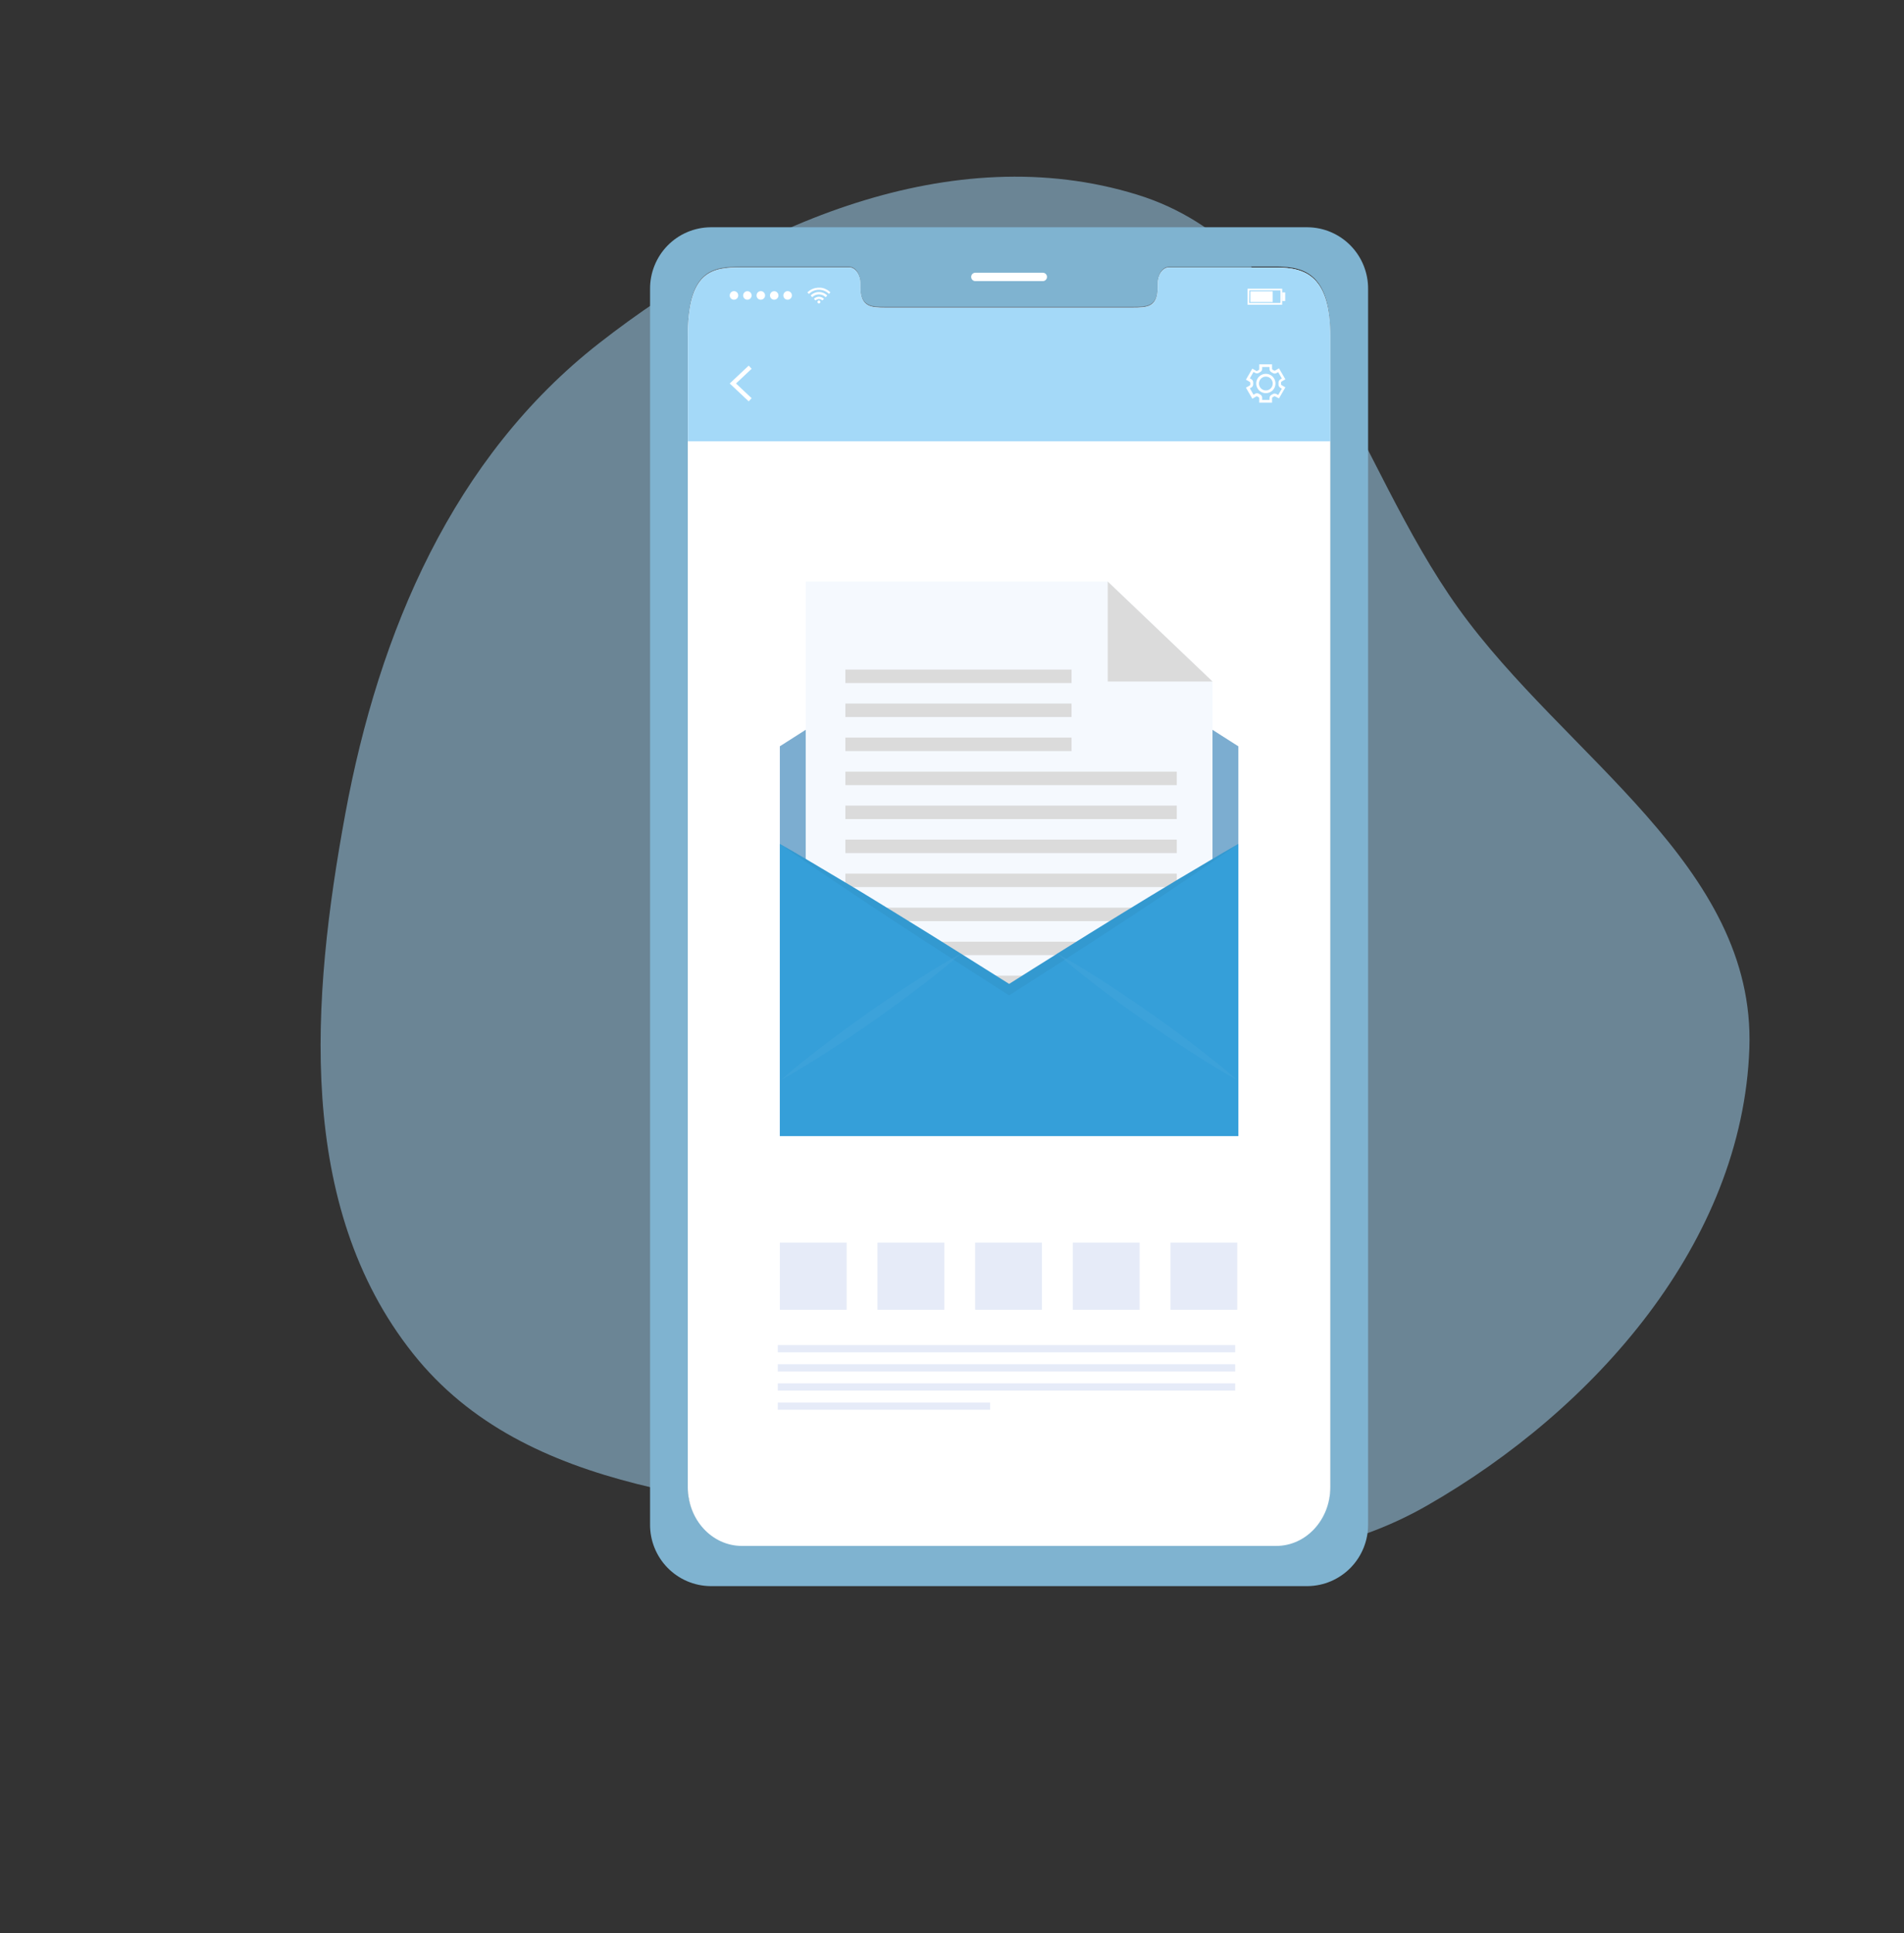 <svg xmlns="http://www.w3.org/2000/svg" width="471" height="478" viewBox="0 0 471 478" fill="none"><rect x="0" y="0" width="471" height="478" fill="#333333" stroke="none"/><path d="M432.749 259.222C431.055 307.104 394.595 348.503 352.947 372.318C314.571 394.262 269.235 384.255 225.559 377.697C180.749 370.968 130.282 370.101 102.135 334.654C73.168 298.175 76.965 247.07 85.422 201.215C93.726 156.191 112.091 113.091 148.202 84.869C185.909 55.401 235.628 34.044 281.301 48.133C324.238 61.378 334.621 113.969 360.794 150.449C387.139 187.169 434.347 214.025 432.749 259.222Z" fill="#A4D9F8" fill-opacity="0.5"></path><g clip-path="url(#clip0_10_584)"><path d="M323.476 56.198H175.757C173.776 56.216 171.819 56.626 169.996 57.403C168.172 58.181 166.52 59.312 165.132 60.731C163.744 62.151 162.648 63.831 161.906 65.676C161.165 67.52 160.793 69.494 160.81 71.483V376.904C160.774 380.923 162.328 384.791 165.131 387.659C167.934 390.527 171.756 392.16 175.757 392.198H323.476C327.477 392.157 331.299 390.524 334.102 387.657C336.906 384.79 338.463 380.923 338.432 376.904V71.483C338.465 67.465 336.909 63.597 334.104 60.731C331.3 57.865 327.477 56.234 323.476 56.198V56.198ZM329.08 367.466C329.08 375.504 323.087 382.014 315.699 382.014H183.525C176.11 382.014 170.117 375.513 170.117 367.466V83.059C170.117 66.691 176.11 65.891 183.525 65.891H210.023C211.562 65.891 212.82 67.646 212.82 69.819V70.729C212.82 75.83 215.6 75.848 219.004 75.848H280.22C283.661 75.848 286.422 75.848 286.422 70.729V69.838C286.422 67.664 287.671 65.909 289.228 65.909H315.699C323.087 65.909 329.08 68.083 329.08 83.077V367.466Z" fill="#7FB3D0"></path><path d="M329.089 83.313V367.711C329.089 375.749 323.096 382.26 315.708 382.26H183.534C176.128 382.26 170.135 375.749 170.135 367.711V83.313C170.135 66.946 176.128 66.137 183.534 66.137H210.014C211.553 66.137 212.811 67.892 212.811 70.065V70.974C212.811 76.066 215.59 76.084 218.994 76.084H280.211C283.651 76.084 286.413 76.084 286.413 70.974V70.065C286.413 67.892 287.662 66.137 289.219 66.137H315.69C323.096 66.137 329.089 68.31 329.089 83.313Z" fill="white"></path><path d="M329.089 83.313V109.119H170.153V83.313C170.153 66.946 176.146 66.137 183.552 66.137H210.032C211.571 66.137 212.829 67.892 212.829 70.074V70.983C212.829 76.084 215.609 76.103 219.013 76.103H280.23C283.67 76.103 286.431 76.103 286.431 70.983V70.074C286.431 67.892 287.671 66.137 289.237 66.137H315.709C323.096 66.137 329.089 68.319 329.089 83.313Z" fill="#A4D9F8"></path><path d="M257.968 69.51H241.274C241 69.51 240.738 69.401 240.544 69.207C240.351 69.012 240.242 68.749 240.242 68.474C240.242 68.199 240.351 67.935 240.544 67.741C240.738 67.546 241 67.437 241.274 67.437H257.968C258.242 67.437 258.504 67.546 258.698 67.741C258.891 67.935 259 68.199 259 68.474C259 68.749 258.891 69.012 258.698 69.207C258.504 69.401 258.242 69.51 257.968 69.51V69.51Z" fill="white"></path><path d="M205.451 72.275L205.198 72.529C205.143 72.575 205.098 72.629 205.053 72.674C204.729 72.349 204.344 72.09 203.921 71.914C203.498 71.738 203.044 71.647 202.586 71.647C202.127 71.647 201.674 71.738 201.25 71.914C200.827 72.09 200.443 72.349 200.119 72.674L199.974 72.565L199.72 72.311L200.046 72.02C200.277 71.83 200.529 71.668 200.798 71.538C201.11 71.383 201.442 71.273 201.785 71.211C201.948 71.211 202.11 71.165 202.282 71.138H202.717H203.052C203.361 71.174 203.665 71.247 203.957 71.356C204.17 71.436 204.376 71.534 204.573 71.647C204.784 71.764 204.981 71.905 205.161 72.065L205.433 72.302L205.451 72.275Z" fill="white"></path><path d="M200.934 73.475L200.526 73.075C200.796 72.801 201.116 72.584 201.47 72.436C201.823 72.287 202.203 72.211 202.586 72.211C202.969 72.211 203.348 72.287 203.702 72.436C204.055 72.584 204.376 72.801 204.645 73.075L204.238 73.484C204.022 73.265 203.764 73.091 203.481 72.972C203.197 72.853 202.893 72.792 202.586 72.792C202.278 72.792 201.974 72.853 201.691 72.972C201.407 73.091 201.15 73.265 200.934 73.484V73.475Z" fill="white"></path><path d="M203.831 73.893L203.432 74.293C203.321 74.181 203.189 74.092 203.044 74.032C202.899 73.971 202.743 73.94 202.586 73.94C202.429 73.94 202.273 73.971 202.128 74.032C201.982 74.092 201.85 74.181 201.739 74.293L201.341 73.893C201.504 73.727 201.697 73.596 201.911 73.506C202.125 73.416 202.354 73.37 202.586 73.37C202.818 73.37 203.047 73.416 203.261 73.506C203.474 73.596 203.668 73.727 203.831 73.893V73.893Z" fill="white"></path><path d="M202.952 74.657C202.954 74.731 202.934 74.804 202.894 74.866C202.855 74.929 202.797 74.978 202.73 75.008C202.662 75.037 202.587 75.046 202.515 75.033C202.442 75.019 202.375 74.984 202.322 74.933C202.269 74.881 202.233 74.815 202.218 74.742C202.203 74.669 202.21 74.594 202.238 74.525C202.265 74.457 202.313 74.398 202.374 74.357C202.435 74.315 202.507 74.293 202.581 74.293C202.63 74.292 202.678 74.3 202.723 74.318C202.768 74.336 202.809 74.362 202.843 74.396C202.878 74.43 202.905 74.471 202.924 74.516C202.943 74.56 202.952 74.608 202.952 74.657Z" fill="white"></path><path d="M180.51 73.047C180.51 72.837 180.572 72.63 180.689 72.455C180.806 72.28 180.972 72.144 181.166 72.064C181.36 71.983 181.573 71.963 181.779 72.005C181.985 72.046 182.173 72.149 182.321 72.298C182.469 72.448 182.569 72.638 182.609 72.845C182.649 73.052 182.627 73.267 182.545 73.461C182.463 73.655 182.326 73.821 182.151 73.936C181.975 74.052 181.77 74.113 181.56 74.111C181.421 74.111 181.284 74.084 181.156 74.03C181.028 73.977 180.912 73.898 180.814 73.799C180.717 73.7 180.639 73.583 180.587 73.454C180.535 73.325 180.509 73.187 180.51 73.047V73.047Z" fill="white"></path><path d="M183.832 73.047C183.834 72.839 183.897 72.636 184.014 72.464C184.13 72.292 184.295 72.158 184.487 72.079C184.679 72.001 184.89 71.981 185.093 72.023C185.296 72.065 185.482 72.166 185.628 72.314C185.774 72.462 185.873 72.65 185.913 72.854C185.953 73.058 185.932 73.27 185.852 73.462C185.772 73.654 185.637 73.819 185.465 73.934C185.292 74.049 185.09 74.111 184.882 74.111C184.744 74.111 184.606 74.084 184.478 74.03C184.35 73.977 184.234 73.898 184.137 73.799C184.039 73.7 183.962 73.583 183.91 73.454C183.857 73.325 183.831 73.187 183.832 73.047V73.047Z" fill="white"></path><path d="M187.146 73.047C187.146 72.837 187.208 72.631 187.324 72.456C187.441 72.281 187.606 72.145 187.8 72.064C187.993 71.984 188.206 71.963 188.412 72.004C188.617 72.045 188.806 72.146 188.954 72.295C189.102 72.444 189.203 72.633 189.244 72.84C189.285 73.046 189.264 73.26 189.184 73.454C189.103 73.649 188.968 73.815 188.793 73.932C188.619 74.049 188.414 74.111 188.205 74.111C188.066 74.112 187.927 74.086 187.798 74.033C187.669 73.98 187.552 73.901 187.453 73.802C187.355 73.703 187.277 73.585 187.224 73.456C187.171 73.326 187.145 73.187 187.146 73.047V73.047Z" fill="white"></path><path d="M190.468 73.047C190.47 72.839 190.533 72.636 190.65 72.464C190.766 72.292 190.931 72.158 191.123 72.079C191.315 72.001 191.526 71.981 191.729 72.023C191.932 72.065 192.118 72.166 192.264 72.314C192.41 72.462 192.509 72.65 192.549 72.854C192.589 73.058 192.568 73.27 192.488 73.462C192.408 73.654 192.273 73.819 192.101 73.934C191.928 74.049 191.726 74.111 191.518 74.111C191.38 74.111 191.242 74.084 191.114 74.03C190.986 73.977 190.87 73.898 190.773 73.799C190.675 73.7 190.598 73.583 190.546 73.454C190.493 73.325 190.467 73.187 190.468 73.047V73.047Z" fill="white"></path><path d="M193.782 73.047C193.782 72.837 193.844 72.63 193.961 72.455C194.078 72.28 194.244 72.144 194.438 72.064C194.632 71.983 194.845 71.963 195.051 72.005C195.257 72.046 195.445 72.149 195.593 72.298C195.741 72.448 195.841 72.638 195.881 72.845C195.921 73.052 195.898 73.267 195.817 73.461C195.735 73.655 195.598 73.821 195.423 73.936C195.247 74.052 195.042 74.113 194.832 74.111C194.693 74.111 194.556 74.084 194.428 74.03C194.3 73.977 194.184 73.898 194.086 73.799C193.989 73.7 193.911 73.583 193.859 73.454C193.807 73.325 193.781 73.187 193.782 73.047V73.047Z" fill="white"></path><path d="M317.166 75.357H308.611V71.374H317.184L317.166 75.357ZM309.018 74.921H316.759V71.811H309.054L309.018 74.921Z" fill="white"></path><path d="M314.83 72.047H309.299V74.684H314.83V72.047Z" fill="white"></path><path d="M317.926 72.302H317.166V74.439H317.926V72.302Z" fill="white"></path><path d="M185.209 99.244L180.51 94.825L185.209 90.406L185.933 91.188L182.067 94.825L185.933 98.462L185.209 99.244Z" fill="white"></path><path d="M314.676 99.562H311.508V98.462C311.507 98.415 311.494 98.37 311.47 98.33C311.446 98.29 311.413 98.257 311.372 98.235C311.25 98.175 311.132 98.109 311.019 98.035C310.979 98.01 310.934 97.998 310.888 97.998C310.841 97.998 310.796 98.01 310.756 98.035L309.797 98.589L308.212 95.861L309.172 95.316C309.21 95.29 309.241 95.254 309.261 95.213C309.282 95.171 309.292 95.126 309.29 95.079C309.29 95.007 309.29 94.943 309.29 94.87C309.29 94.797 309.29 94.743 309.29 94.67C309.292 94.624 309.282 94.578 309.261 94.537C309.241 94.495 309.21 94.46 309.172 94.434L308.212 93.879L309.797 91.151L310.747 91.706C310.788 91.731 310.835 91.744 310.883 91.744C310.931 91.744 310.978 91.731 311.019 91.706C311.132 91.629 311.25 91.559 311.372 91.497C311.412 91.476 311.445 91.445 311.469 91.406C311.493 91.368 311.506 91.324 311.508 91.279V90.087H314.676V91.197C314.678 91.242 314.691 91.286 314.715 91.324C314.739 91.363 314.772 91.394 314.812 91.415C314.934 91.477 315.052 91.547 315.165 91.624C315.206 91.649 315.253 91.662 315.301 91.662C315.349 91.662 315.396 91.649 315.437 91.624L316.387 91.069L317.972 93.797L317.012 94.352C316.971 94.375 316.938 94.41 316.917 94.452C316.896 94.494 316.888 94.542 316.894 94.588V94.989C316.888 95.035 316.896 95.083 316.917 95.125C316.938 95.167 316.971 95.202 317.012 95.225L317.972 95.779L316.387 98.507L315.437 98.025C315.395 98.001 315.349 97.989 315.301 97.989C315.253 97.989 315.206 98.001 315.165 98.025C315.052 98.099 314.934 98.166 314.812 98.225C314.772 98.248 314.738 98.281 314.714 98.321C314.69 98.361 314.677 98.406 314.676 98.453V99.562ZM312.232 98.88H314.043V98.462C314.039 98.288 314.085 98.118 314.174 97.969C314.264 97.821 314.394 97.702 314.55 97.625C314.651 97.58 314.748 97.525 314.839 97.462C314.985 97.368 315.155 97.318 315.328 97.318C315.501 97.318 315.671 97.368 315.817 97.462L316.188 97.68L317.093 96.107L316.722 95.889C316.565 95.8 316.438 95.665 316.358 95.504C316.277 95.341 316.246 95.159 316.27 94.979V94.661C316.256 94.488 316.293 94.314 316.375 94.161C316.457 94.008 316.58 93.882 316.731 93.797L317.093 93.588L316.188 92.015L315.817 92.224C315.671 92.318 315.501 92.368 315.328 92.368C315.155 92.368 314.985 92.318 314.839 92.224C314.747 92.159 314.65 92.102 314.55 92.052C314.396 91.976 314.267 91.858 314.177 91.711C314.087 91.565 314.041 91.396 314.043 91.224V90.751H312.232V91.178C312.234 91.35 312.187 91.519 312.098 91.666C312.008 91.812 311.879 91.93 311.725 92.006C311.624 92.056 311.527 92.114 311.435 92.179C311.289 92.273 311.12 92.323 310.946 92.323C310.773 92.323 310.603 92.273 310.458 92.179L310.086 91.97L309.181 93.543L309.543 93.752C309.694 93.837 309.818 93.963 309.9 94.116C309.982 94.269 310.018 94.442 310.005 94.616V94.952C310.018 95.125 309.982 95.299 309.9 95.452C309.818 95.605 309.694 95.731 309.543 95.816L309.181 96.025L310.086 97.598L310.458 97.38C310.603 97.286 310.773 97.236 310.946 97.236C311.12 97.236 311.289 97.286 311.435 97.38C311.527 97.443 311.624 97.498 311.725 97.544C311.88 97.62 312.01 97.739 312.1 97.887C312.19 98.036 312.236 98.207 312.232 98.38V98.88ZM313.137 97.216C312.666 97.216 312.206 97.076 311.814 96.813C311.423 96.55 311.118 96.177 310.938 95.74C310.757 95.303 310.71 94.822 310.802 94.358C310.894 93.894 311.121 93.468 311.454 93.134C311.787 92.799 312.211 92.572 312.673 92.479C313.135 92.387 313.613 92.434 314.048 92.615C314.484 92.796 314.855 93.103 315.117 93.496C315.379 93.889 315.518 94.352 315.518 94.825C315.519 95.139 315.459 95.451 315.339 95.741C315.22 96.032 315.045 96.296 314.824 96.519C314.602 96.741 314.339 96.917 314.05 97.037C313.76 97.156 313.45 97.217 313.137 97.216V97.216ZM313.137 93.124C312.8 93.124 312.471 93.225 312.191 93.413C311.911 93.601 311.693 93.869 311.564 94.182C311.435 94.495 311.402 94.839 311.469 95.171C311.535 95.503 311.698 95.807 311.937 96.046C312.176 96.285 312.48 96.447 312.811 96.512C313.142 96.576 313.484 96.541 313.795 96.411C314.106 96.28 314.371 96.059 314.557 95.777C314.743 95.495 314.841 95.163 314.839 94.825C314.839 94.601 314.795 94.379 314.71 94.172C314.624 93.965 314.498 93.777 314.34 93.619C314.182 93.461 313.994 93.336 313.788 93.251C313.581 93.166 313.36 93.123 313.137 93.124V93.124Z" fill="white"></path><path d="M306.329 280.911H192.913V184.544L249.612 148.382L306.329 184.544V280.911Z" fill="#8FB1CE"></path><path opacity="0.2" d="M306.329 280.911H192.913V184.544L249.612 148.382L306.329 184.544V280.911Z" fill="#359FD9"></path><path d="M299.938 273.536H199.313V143.799H274.028L299.938 168.513V273.536Z" fill="#F5F9FE"></path><path d="M274.028 143.799L299.938 168.513H274.028V143.799Z" fill="#DBDBDB"></path><path d="M209.127 168.895H265.075V165.567H209.127V168.895Z" fill="#DBDBDB"></path><path d="M209.127 177.297H265.075V173.969H209.127V177.297Z" fill="#DBDBDB"></path><path d="M209.127 185.717H265.075V182.389H209.127V185.717Z" fill="#DBDBDB"></path><path d="M209.127 194.128H291.102V190.8H209.127V194.128Z" fill="#DBDBDB"></path><path d="M209.127 202.53H291.102V199.202H209.127V202.53Z" fill="#DBDBDB"></path><path d="M209.127 210.941H291.102V207.613H209.127V210.941Z" fill="#DBDBDB"></path><path d="M209.127 219.343H291.102V216.015H209.127V219.343Z" fill="#DBDBDB"></path><path d="M209.127 227.763H291.102V224.435H209.127V227.763Z" fill="#DBDBDB"></path><path d="M209.127 236.174H291.102V232.846H209.127V236.174Z" fill="#DBDBDB"></path><path d="M209.127 244.575H291.102V241.247H209.127V244.575Z" fill="#DBDBDB"></path><path d="M209.127 252.986H291.102V249.658H209.127V252.986Z" fill="#DBDBDB"></path><path d="M209.127 261.397H291.102V258.069H209.127V261.397Z" fill="#DBDBDB"></path><path d="M306.329 208.668V280.911H192.913V208.668C197.783 211.395 202.572 214.351 207.398 217.188C212.223 220.025 217.003 222.971 221.774 225.908C227.091 229.163 232.399 232.461 237.698 235.801L237.87 235.701C237.816 235.701 237.789 235.783 237.734 235.819C241.7 238.304 245.668 240.796 249.639 243.293C253.595 240.793 257.561 238.283 261.526 235.819C261.485 235.775 261.439 235.735 261.39 235.701L261.562 235.783C266.861 232.461 272.169 229.166 277.486 225.899C282.254 222.971 287.04 220.067 291.845 217.188C296.679 214.351 301.459 211.441 306.329 208.668Z" fill="#359FD9"></path><g opacity="0.2"><path opacity="0.2" d="M306.329 208.668C301.749 211.905 297.086 215.033 292.469 218.179C287.852 221.325 283.154 224.416 278.464 227.49C273.575 230.703 268.678 233.888 263.771 237.046L263.327 237.356L250.264 245.721L249.612 246.112L248.987 245.721C244.624 242.93 240.278 240.147 235.933 237.337C235.777 237.248 235.626 237.151 235.48 237.046C230.555 233.882 225.649 230.691 220.76 227.472C216.098 224.407 211.426 221.289 206.773 218.179C202.12 215.069 197.493 211.905 192.913 208.668C197.783 211.395 202.572 214.351 207.398 217.188C212.223 220.025 217.003 222.971 221.774 225.908C227.091 229.163 232.399 232.461 237.698 235.801C241.663 238.286 245.632 240.778 249.603 243.275C253.559 240.775 257.524 238.265 261.49 235.801C266.789 232.479 272.097 229.184 277.414 225.917C282.182 222.989 286.968 220.085 291.772 217.206C296.679 214.351 301.459 211.441 306.329 208.668Z" fill="black"></path><path opacity="0.2" d="M237.861 235.701C237.807 235.701 237.78 235.783 237.725 235.819C237.128 236.328 236.53 236.846 235.915 237.337C233.072 239.756 230.166 242.066 227.197 244.303C223.575 247.03 219.891 249.758 216.179 252.359C212.467 254.959 208.701 257.505 204.872 259.97C201.042 262.434 197.167 264.853 193.166 267.053C196.606 264.025 200.182 261.206 203.794 258.451C207.406 255.696 211.118 252.995 214.812 250.395C218.506 247.794 222.308 245.23 226.137 242.766C229.188 240.793 232.293 238.865 235.462 237.046C236.195 236.619 236.919 236.21 237.671 235.801L237.861 235.701Z" fill="#E6EBF8"></path><path opacity="0.2" d="M306.058 267.053C302.056 264.853 298.173 262.434 294.361 259.97C290.55 257.505 286.784 254.941 283.036 252.359C279.288 249.777 275.621 247.076 272.009 244.303C269.067 242.066 266.152 239.756 263.327 237.356C262.712 236.846 262.114 236.328 261.517 235.819C261.476 235.775 261.43 235.735 261.381 235.701L261.553 235.783C262.304 236.21 263.038 236.619 263.771 237.046C266.939 238.865 270.017 240.793 273.086 242.766C276.916 245.23 280.664 247.794 284.394 250.395C288.124 252.995 291.808 255.678 295.411 258.451C299.014 261.224 302.618 264.025 306.058 267.053Z" fill="#E6EBF8"></path></g><path d="M209.444 307.253H192.913V323.856H209.444V307.253Z" fill="#E6EBF8"></path><path d="M233.597 307.253H217.066V323.856H233.597V307.253Z" fill="#E6EBF8"></path><path d="M257.751 307.253H241.22V323.856H257.751V307.253Z" fill="#E6EBF8"></path><path d="M281.913 307.253H265.382V323.856H281.913V307.253Z" fill="#E6EBF8"></path><path d="M306.067 307.253H289.536V323.856H306.067V307.253Z" fill="#E6EBF8"></path><path d="M305.551 332.594H192.406V334.386H305.551V332.594Z" fill="#E6EBF8"></path><path d="M305.551 337.332H192.406V339.123H305.551V337.332Z" fill="#E6EBF8"></path><path d="M305.551 342.06H192.406V343.851H305.551V342.06Z" fill="#E6EBF8"></path><path d="M244.932 346.798H192.406V348.589H244.932V346.798Z" fill="#E6EBF8"></path></g><defs><clipPath id="clip0_10_584"><rect width="348" height="336" fill="white" transform="translate(85 56.198)"></rect></clipPath></defs></svg>
